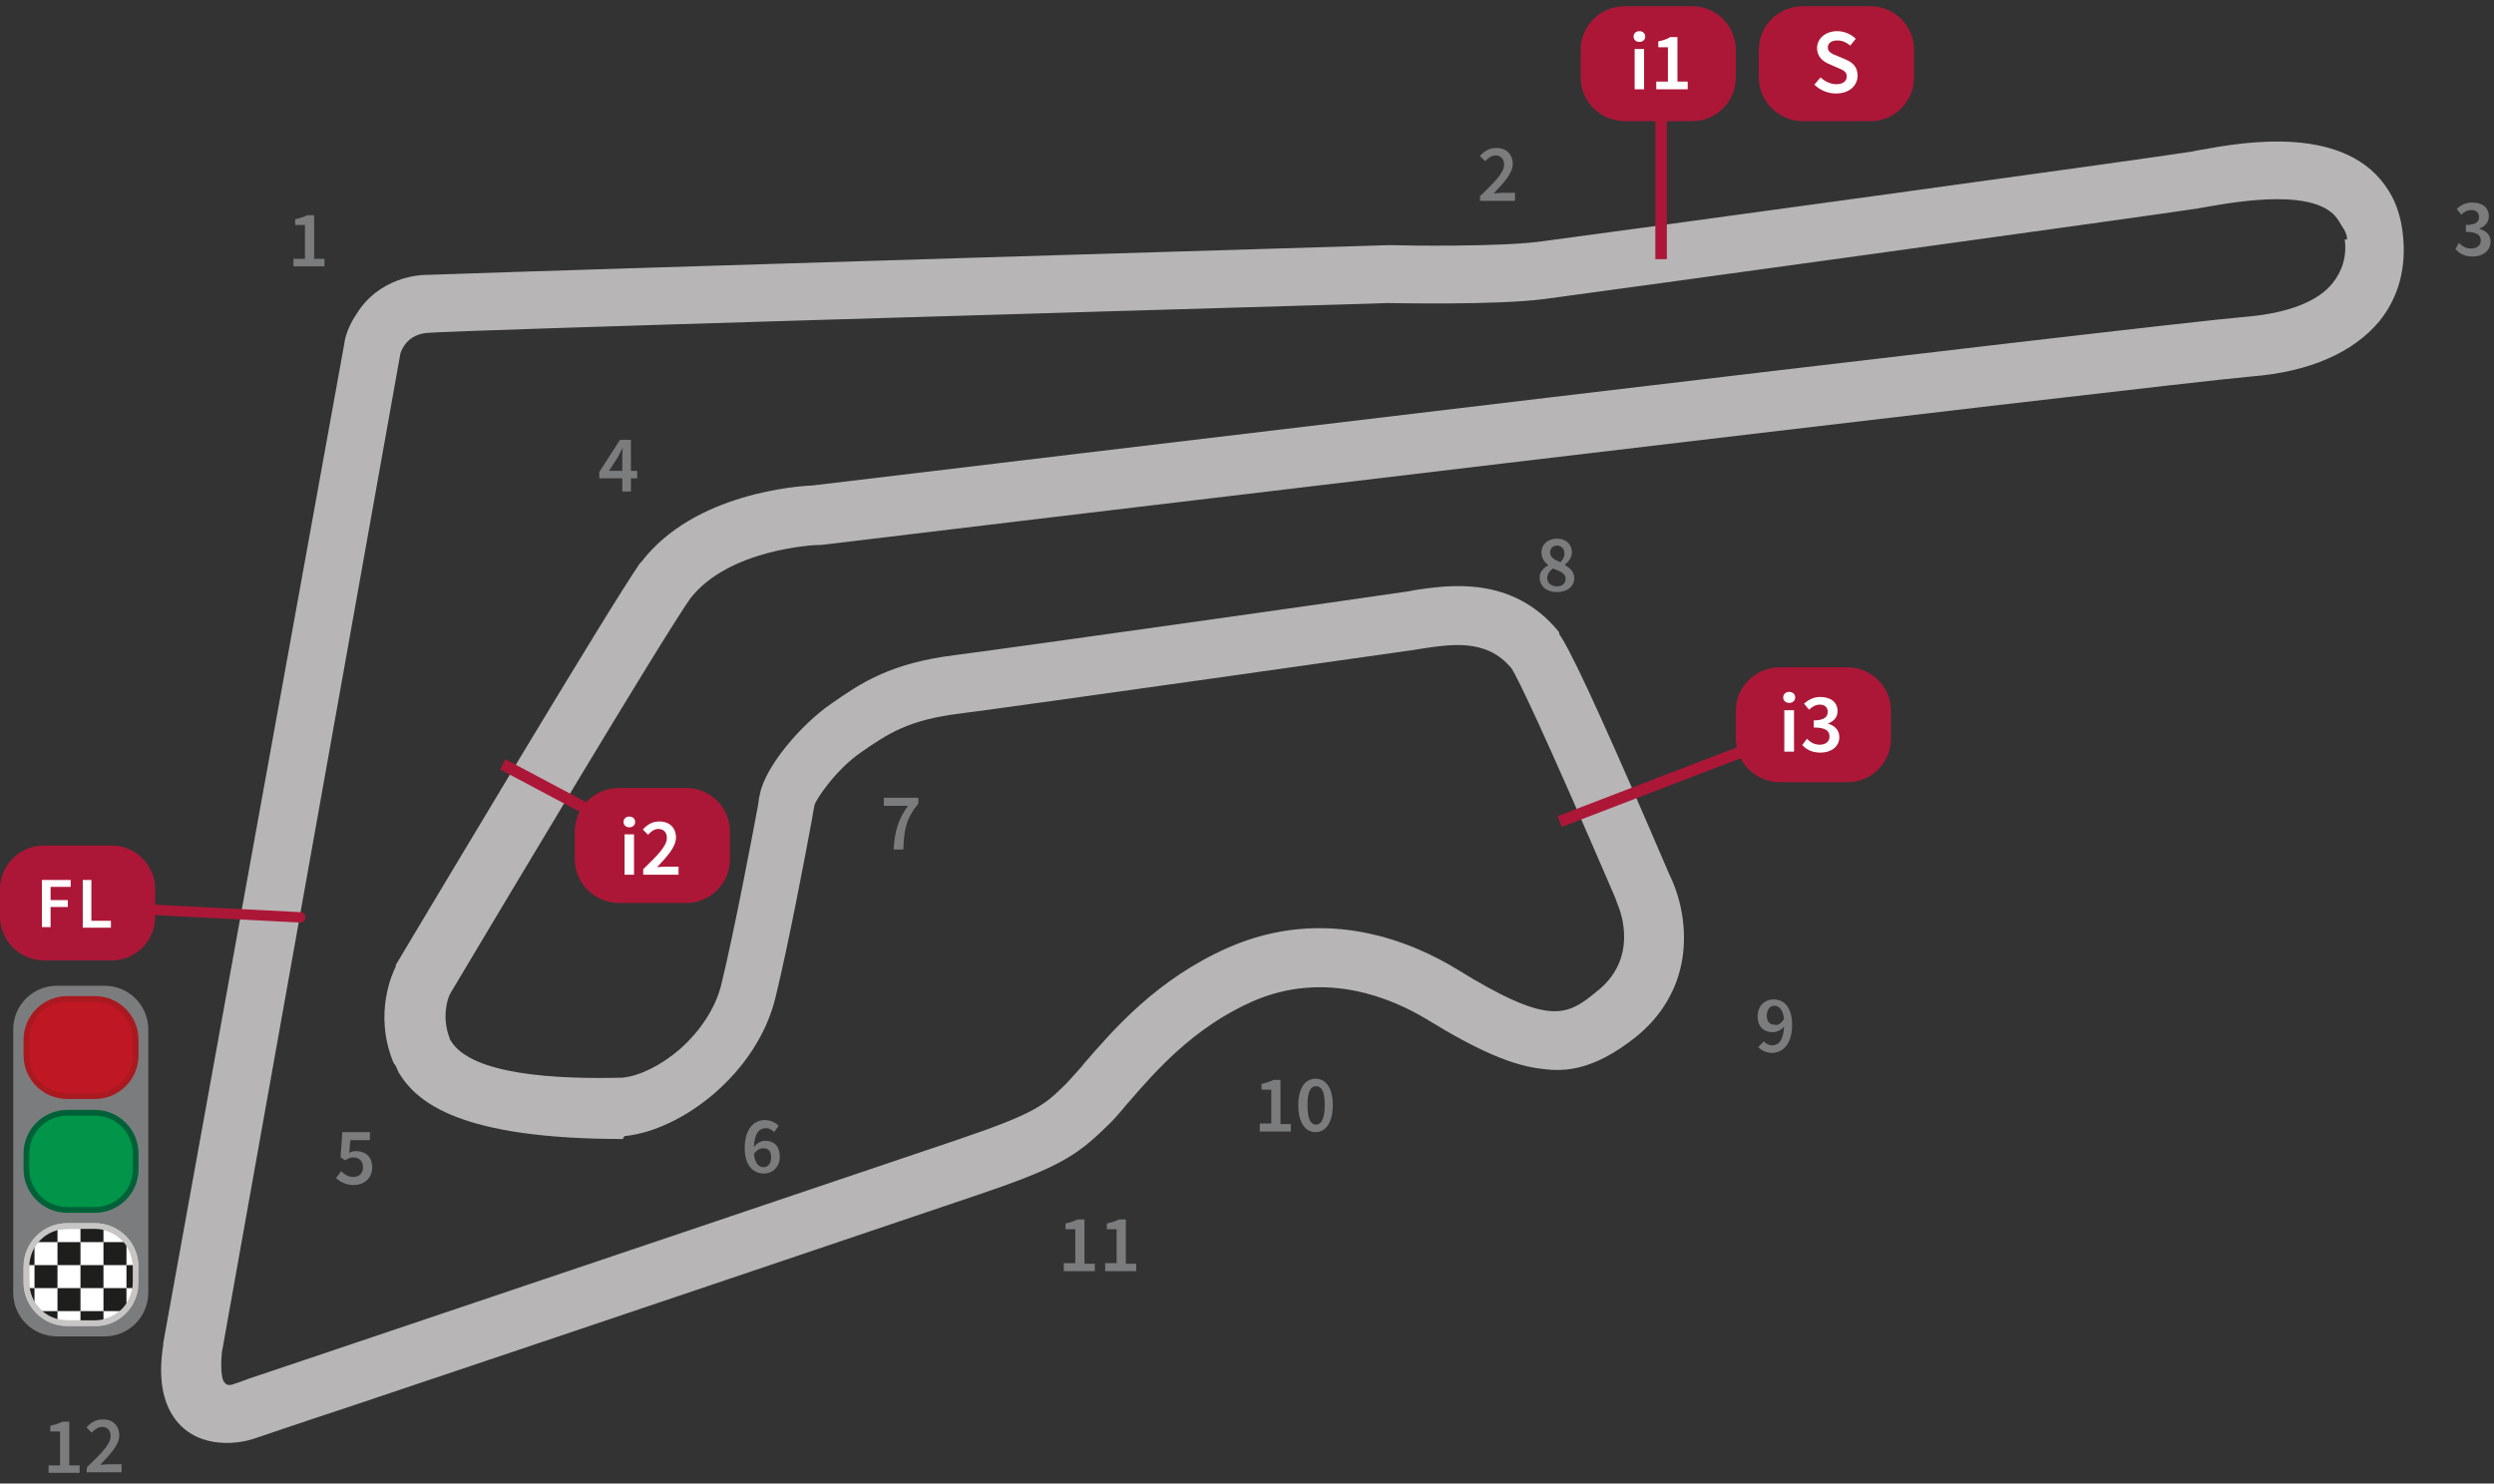 <?xml version="1.0" encoding="UTF-8"?>
<svg width="200px" height="119px" viewBox="0 0 200 119" version="1.1" xmlns="http://www.w3.org/2000/svg" xmlns:xlink="http://www.w3.org/1999/xlink">
    <rect x="0" y="0" width="200" height="119" fill="#333333" stroke="none"/>
    <!-- Generator: sketchtool 51.2 (57519) - http://www.bohemiancoding.com/sketch -->
    <title>5E45EF65-2DC4-43F9-A162-F3F0687F7C55</title>
    <desc>Created with sketchtool.</desc>
    <defs></defs>
    <g id="Page-1" stroke="none" stroke-width="1" fill="none" fill-rule="evenodd">
        <g id="Circuit_info_05" transform="translate(-810, -682)">
            <g id="assets/circuits_info/114" transform="translate(810, 679)">
                <g id="assets/circuits_info/Chang-International-circuit" transform="translate(0, 3.5)">
                    <path d="M131.069,82.772 C133.234,81.07 134.569,78.816 134.938,76.241 C135.214,74.263 134.938,72.101 134.109,70.17 L133.878,69.664 C129.227,58.81 126.418,52.601 125.267,50.715 C125.175,50.577 125.083,50.439 125.037,50.347 L125.037,50.301 L125.037,50.255 L124.991,50.163 C121.261,45.61 116.103,46.438 113.34,46.852 L113.156,46.898 C113.064,46.898 112.972,46.944 112.88,46.944 C109.841,47.404 80.921,51.497 76.593,52.049 C71.343,52.693 68.948,54.348 66.646,55.958 C64.297,57.568 61.35,60.971 60.936,63.225 C60.89,63.363 60.844,63.639 60.797,64.053 C60.337,66.536 58.909,74.079 57.85,78.448 C57.39,80.334 56.193,82.174 54.535,83.645 C53.061,84.933 51.311,85.807 49.93,85.945 C44.542,86.083 37.819,85.715 36.161,83.001 C36.115,82.955 36.069,82.863 36.069,82.817 C35.378,81.024 35.931,79.552 36.069,79.276 L36.253,78.954 C40.121,72.469 52.923,50.991 55.364,47.496 C58.449,43.54 65.31,43.218 65.587,43.218 L65.725,43.218 L65.771,43.218 L65.817,43.218 C66.83,43.08 173.159,30.341 180.573,29.697 C185.224,29.329 188.724,27.765 190.796,25.281 C192.362,23.35 193.006,20.912 192.684,18.245 C192.546,16.957 192.178,15.807 191.579,14.841 C188.263,9.414 179.974,10.886 176.428,11.53 C176.152,11.576 175.922,11.622 175.738,11.668 L175.692,11.668 C172.975,12.128 127.385,18.383 123.425,18.889 C120.156,19.302 112.926,19.211 111.544,19.165 L111.498,19.165 L111.452,19.165 L111.406,19.165 L111.36,19.165 C108.505,19.256 48.456,21.05 34.043,21.556 C33.72,21.556 30.405,21.694 28.563,24.73 C28.102,25.419 27.78,26.155 27.642,26.845 L27.642,26.891 L13.09,107.239 L13.09,107.285 L13.09,107.331 L13.09,107.377 C12.722,109.723 12.952,111.563 13.781,112.942 C15.485,115.748 18.892,115.426 20.458,114.874 C20.734,114.782 23.681,113.77 28.148,112.298 C42.838,107.377 73.323,97.075 78.204,95.419 C84.743,93.212 86.263,92.292 88.704,89.9 C89.256,89.394 89.809,88.75 90.454,87.969 L90.5,87.923 C92.572,85.531 95.657,81.944 100.446,79.828 C106.341,77.252 111.729,79.644 114.399,81.254 C118.59,83.829 121.399,85.025 123.794,85.255 C125.59,85.485 127.846,85.301 131.069,82.772 Z M116.84,77.252 C113.386,75.137 106.387,72.055 98.512,75.505 C92.756,78.034 89.256,82.128 86.908,84.841 L86.77,85.025 C86.217,85.623 85.756,86.175 85.434,86.497 C83.73,88.153 83.086,88.796 76.685,90.958 C72.08,92.522 43.851,102.042 28.701,107.147 C23.267,108.987 28.286,107.285 19.951,110.091 L19.583,110.229 L19.076,110.413 L18.662,110.551 C18.248,110.689 18.109,110.505 18.017,110.413 L17.925,110.275 C17.879,110.229 17.649,109.677 17.787,108.021 L32.108,27.857 C32.247,27.443 32.707,26.339 34.273,26.201 C37.174,25.971 88.151,24.5 109.887,23.856 L111.222,23.81 C111.775,23.81 119.925,23.994 123.84,23.488 C128.03,22.936 173.389,16.681 176.244,16.221 C176.475,16.175 176.751,16.129 177.027,16.083 C179.422,15.669 185.915,14.519 187.526,17.187 C187.757,17.601 188.217,18.107 188.217,18.705 L188.033,18.705 C188.217,20.084 187.803,21.28 187.066,22.2 C185.869,23.718 183.382,24.638 180.066,24.914 C172.837,25.511 76.408,37.101 65.218,38.435 C64.067,38.481 55.686,39.033 51.449,44.552 L51.403,44.598 L51.357,44.644 L51.311,44.69 C48.732,48.415 34.641,72.055 31.832,76.747 L31.74,76.885 L31.74,76.931 L31.74,76.977 L31.74,77.022 C31.556,77.39 29.898,80.748 31.556,84.749 L31.602,84.795 L31.602,84.841 L31.648,84.887 L31.694,84.933 C31.786,85.071 31.878,85.347 31.97,85.531 C33.444,87.969 36.944,90.866 49.976,90.866 L49.976,90.728 L50.068,90.682 L50.068,90.636 C54.719,90.176 60.705,85.577 62.179,79.552 C63.238,75.229 64.62,67.916 65.126,65.157 L65.172,64.881 C65.218,64.513 65.31,64.237 65.31,64.099 C65.449,63.593 67.06,61.201 69.086,59.821 C71.205,58.35 72.863,57.246 76.961,56.74 C81.658,56.142 111.13,51.957 113.386,51.635 L113.663,51.589 L113.939,51.543 C116.38,51.175 119.189,50.715 121.169,53.061 C121.169,53.061 121.169,53.061 121.169,53.061 C121.169,53.061 121.169,53.107 121.215,53.107 C121.767,54.026 123.563,57.66 129.504,71.457 L129.688,71.963 C130.01,72.699 131.392,76.425 128.03,79.046 C125.59,81.07 124.162,81.76 116.84,77.252 Z" id="Shape" fill="#B7B5B6" fill-rule="nonzero"></path>
                    <g id="PUNTOS_INTERMEDIOS_Y_SEMAFORO_1_" fill-rule="nonzero">
                        <path d="M8.435,72.255 C8.435,72.025 8.665,71.84 8.896,71.887 L24.106,72.67 C24.337,72.67 24.521,72.901 24.475,73.132 C24.475,73.362 24.245,73.547 24.014,73.5 L8.804,72.717 C8.619,72.624 8.435,72.44 8.435,72.255 Z" id="Shape" fill="#AC1737"></path>
                        <g id="Group">
                            <path d="M0,70.826 C0,68.889 1.567,67.322 3.549,67.322 L8.942,67.322 C10.878,67.322 12.445,68.889 12.445,70.826 L12.445,73.039 C12.445,74.976 10.878,76.544 8.942,76.544 L3.549,76.544 C1.613,76.544 0,74.976 0,73.039 L0,70.826 Z" id="Shape" fill="#AC1737"></path>
                            <path d="M133.669,9.222 L133.669,20.289 L132.747,20.289 L132.747,9.222 L130.304,9.222 C128.368,9.222 126.755,7.654 126.755,5.718 L126.755,3.504 C126.755,1.568 128.322,0 130.304,0 L135.697,0 C137.633,0 139.2,1.568 139.2,3.504 L139.2,5.718 C139.2,7.654 137.633,9.222 135.697,9.222 L133.669,9.222 Z" id="Combined-Shape" fill="#AC1737"></path>
                            <path d="M141.043,3.504 C141.043,1.568 142.611,0 144.592,0 L149.985,0 C151.921,0 153.488,1.568 153.488,3.504 L153.488,5.718 C153.488,7.654 151.921,9.222 149.985,9.222 L144.592,9.222 C142.657,9.222 141.043,7.654 141.043,5.718 L141.043,3.504 Z" id="Shape-Copy-2" fill="#AC1737"></path>
                            <path d="M139.584,60.325 L125.241,65.83 L124.911,64.969 L139.274,59.456 C139.225,59.226 139.2,58.989 139.2,58.745 L139.2,56.532 C139.2,54.595 140.767,53.027 142.749,53.027 L148.142,53.027 C150.078,53.027 151.645,54.595 151.645,56.532 L151.645,58.745 C151.645,60.682 150.078,62.249 148.142,62.249 L142.749,62.249 C141.381,62.249 140.175,61.467 139.584,60.325 Z" id="Combined-Shape" fill="#AC1737"></path>
                            <path d="M46.48,64.612 L40.1,61.22 L40.533,60.406 L47.013,63.851 C47.659,63.15 48.592,62.711 49.642,62.711 L55.035,62.711 C56.97,62.711 58.538,64.278 58.538,66.215 L58.538,68.428 C58.538,70.365 56.97,71.933 55.035,71.933 L49.642,71.933 C47.706,71.933 46.093,70.365 46.093,68.428 L46.093,66.215 C46.093,65.637 46.232,65.092 46.48,64.612 Z" id="Combined-Shape" fill="#AC1737"></path>
                            <g transform="translate(3.226, 70.088)" fill="#FFFFFF" id="Shape">
                                <polygon points="0.138 0 2.443 0 2.443 0.553 0.83 0.553 0.83 1.614 2.212 1.614 2.212 2.167 0.83 2.167 0.83 3.781 0.138 3.781"></polygon>
                                <polygon points="3.411 0 4.102 0 4.102 3.274 5.669 3.274 5.669 3.827 3.411 3.827"></polygon>
                            </g>
                        </g>
                        <g id="Group" transform="translate(0.922, 78.388)">
                            <path d="M7.467,0.184 C9.403,0.184 10.97,1.752 10.97,3.689 L10.97,24.808 C10.97,26.744 9.403,28.312 7.467,28.312 L3.641,28.312 C1.705,28.312 0.138,26.744 0.138,24.808 L0.138,3.689 C0.138,1.752 1.705,0.184 3.641,0.184 L7.467,0.184 Z" id="Shape" fill="#7B7C7D"></path>
                            <g transform="translate(0.922, 18.905)" id="Shape">
                                <path d="M0.23,3.827 C0.23,2.029 1.705,0.553 3.503,0.553 L5.715,0.553 C7.513,0.553 8.988,2.029 8.988,3.827 L8.988,5.072 C8.988,6.87 7.513,8.346 5.715,8.346 L3.503,8.346 C1.705,8.346 0.23,6.87 0.23,5.072 L0.23,3.827 Z" fill="#FFFFFF"></path>
                                <path d="M8.804,5.072 C8.804,6.778 7.421,8.115 5.762,8.115 L3.549,8.115 C1.844,8.115 0.507,6.732 0.507,5.072 L0.507,3.827 C0.507,2.121 1.89,0.784 3.549,0.784 L5.762,0.784 C7.467,0.784 8.804,2.167 8.804,3.827 L8.804,5.072 Z M9.265,5.072 L9.265,3.827 C9.265,1.891 7.697,0.323 5.762,0.323 L3.549,0.323 C1.613,0.323 0.046,1.891 0.046,3.827 L0.046,5.072 C0.046,7.009 1.613,8.577 3.549,8.577 L5.762,8.577 C7.697,8.623 9.265,7.009 9.265,5.072 Z" fill="#C7C6C5"></path>
                            </g>
                            <g transform="translate(1.383, 19.366)" fill="#1E1E1C">
                                <polygon id="Rectangle-path" points="4.148 0 5.992 0 5.992 1.383 4.148 1.383"></polygon>
                                <rect id="Rectangle-path" x="5.992" y="1.383" width="1.844" height="1.844"></rect>
                                <rect id="Rectangle-path" x="4.148" y="3.228" width="1.844" height="1.844"></rect>
                                <polygon id="Rectangle-path" points="0.922 0.922 2.305 0 2.305 1.383 0.461 1.383"></polygon>
                                <rect id="Rectangle-path" x="2.305" y="1.383" width="1.844" height="1.844"></rect>
                                <rect id="Rectangle-path" x="0.461" y="3.228" width="1.844" height="1.844"></rect>
                                <polygon id="Rectangle-path-Copy-3" points="-1.11022302e-16 5.072 0.461 5.072 0.461 6.917 0.23 6.455 2.77555756e-16 5.994"></polygon>
                                <polygon id="Rectangle-path-Copy-2" points="0 1.844 0.461 1.383 0.461 3.228 -1.11022302e-16 3.228"></polygon>
                                <rect id="Rectangle-path" x="5.992" y="5.072" width="1.844" height="1.844"></rect>
                                <polygon id="Rectangle-path-Copy" points="7.836 3.228 8.758 3.228 8.758 5.072 7.836 5.072"></polygon>
                                <polygon id="Rectangle-path" points="4.148 6.917 5.992 6.917 5.992 7.839 4.148 7.839"></polygon>
                                <rect id="Rectangle-path" x="2.305" y="5.072" width="1.844" height="1.844"></rect>
                                <polygon id="Rectangle-path" points="0.461 6.917 2.305 6.917 2.305 7.839 1.383 7.378"></polygon>
                            </g>
                            <g transform="translate(0.922, 0.922)" id="Shape">
                                <path d="M0.23,3.597 C0.23,1.798 1.705,0.323 3.503,0.323 L5.715,0.323 C7.513,0.323 8.988,1.798 8.988,3.597 L8.988,4.842 C8.988,6.64 7.513,8.115 5.715,8.115 L3.503,8.115 C1.705,8.115 0.23,6.64 0.23,4.842 L0.23,3.597 Z" fill="#C01724"></path>
                                <path d="M8.804,4.842 C8.804,6.548 7.421,7.885 5.762,7.885 L3.549,7.885 C1.844,7.885 0.507,6.502 0.507,4.842 L0.507,3.597 C0.507,1.891 1.89,0.553 3.549,0.553 L5.762,0.553 C7.467,0.553 8.804,1.937 8.804,3.597 L8.804,4.842 Z M9.265,4.842 L9.265,3.597 C9.265,1.66 7.697,0.092 5.762,0.092 L3.549,0.092 C1.613,0.092 0.046,1.66 0.046,3.597 L0.046,4.842 C0.046,6.778 1.613,8.346 3.549,8.346 L5.762,8.346 C7.697,8.346 9.265,6.778 9.265,4.842 Z" fill="#AA1920"></path>
                            </g>
                            <g transform="translate(0.922, 10.144)" id="Shape">
                                <path d="M0.23,3.504 C0.23,1.706 1.705,0.231 3.503,0.231 L5.715,0.231 C7.513,0.231 8.988,1.706 8.988,3.504 L8.988,4.749 C8.988,6.548 7.513,8.023 5.715,8.023 L3.503,8.023 C1.705,8.023 0.23,6.548 0.23,4.749 L0.23,3.504 Z" fill="#009548"></path>
                                <path d="M8.804,4.749 C8.804,6.455 7.421,7.793 5.762,7.793 L3.549,7.793 C1.844,7.793 0.507,6.409 0.507,4.749 L0.507,3.504 C0.507,1.798 1.89,0.461 3.549,0.461 L5.762,0.461 C7.467,0.461 8.804,1.844 8.804,3.504 L8.804,4.749 Z M9.265,4.749 L9.265,3.504 C9.265,1.568 7.697,2.84217094e-14 5.762,2.84217094e-14 L3.549,2.84217094e-14 C1.613,2.84217094e-14 0.046,1.568 0.046,3.504 L0.046,4.749 C0.046,6.686 1.613,8.254 3.549,8.254 L5.762,8.254 C7.697,8.254 9.265,6.686 9.265,4.749 Z" fill="#006139"></path>
                            </g>
                            <path d="M9.726,23.978 C9.726,25.684 8.343,27.021 6.683,27.021 L4.471,27.021 C2.766,27.021 1.429,25.638 1.429,23.978 L1.429,22.733 C1.429,21.026 2.812,19.689 4.471,19.689 L6.683,19.689 C8.389,19.689 9.726,21.073 9.726,22.733 L9.726,23.978 Z M10.186,23.978 L10.186,22.733 C10.186,20.796 8.619,19.228 6.683,19.228 L4.471,19.228 C2.535,19.228 0.968,20.796 0.968,22.733 L0.968,23.978 C0.968,25.914 2.535,27.482 4.471,27.482 L6.683,27.482 C8.619,27.528 10.186,25.914 10.186,23.978 Z" id="Shape" fill="#C7C6C5"></path>
                        </g>
                    </g>
                    <g id="textos_y_numeros_1_" transform="translate(3.618, 11.37)" fill="#7B7C7D" fill-rule="nonzero">
                        <path d="M19.915,8.895 L20.837,8.895 L20.837,6.176 L20.053,6.176 L20.053,5.715 C20.468,5.623 20.745,5.53 21.021,5.392 L21.574,5.392 L21.574,8.895 L22.404,8.895 L22.404,9.494 L19.915,9.494 L19.915,8.895 Z" id="Shape"></path>
                        <path d="M115.11,3.825 C116.262,2.719 117,1.982 117,1.337 C117,0.922 116.769,0.599 116.308,0.599 C115.985,0.599 115.709,0.83 115.478,1.06 L115.064,0.645 C115.432,0.23 115.801,0 116.4,0 C117.184,0 117.691,0.507 117.691,1.29 C117.691,2.028 117,2.765 116.17,3.641 C116.4,3.641 116.677,3.595 116.861,3.595 L117.876,3.595 L117.876,4.24 L115.064,4.24 L115.064,3.825 L115.11,3.825 Z" id="Shape"></path>
                        <path d="M193.57,7.604 C193.801,7.881 194.124,8.065 194.538,8.065 C194.999,8.065 195.322,7.835 195.322,7.42 C195.322,7.005 195.046,6.729 194.124,6.729 L194.124,6.176 C194.953,6.176 195.184,5.899 195.184,5.53 C195.184,5.208 194.953,4.977 194.585,4.977 C194.262,4.977 193.985,5.116 193.755,5.346 L193.386,4.885 C193.755,4.563 194.124,4.378 194.631,4.378 C195.414,4.378 195.968,4.747 195.968,5.484 C195.968,5.945 195.691,6.268 195.23,6.452 L195.23,6.498 C195.737,6.636 196.106,6.959 196.106,7.512 C196.106,8.249 195.46,8.71 194.677,8.71 C193.985,8.71 193.57,8.434 193.294,8.111 L193.57,7.604 Z" id="Shape"></path>
                        <path d="M47.482,26.5 L46.975,26.5 L46.975,27.56 L46.284,27.56 L46.284,26.5 L44.44,26.5 L44.44,25.993 L46.099,23.412 L46.975,23.412 L46.975,25.901 L47.482,25.901 L47.482,26.5 Z M46.284,25.901 L46.284,24.979 C46.284,24.748 46.284,24.38 46.33,24.103 L46.284,24.103 C46.191,24.334 46.053,24.518 45.961,24.748 L45.223,25.901 L46.284,25.901 Z" id="Shape"></path>
                        <path d="M23.741,82.08 C23.972,82.311 24.294,82.541 24.709,82.541 C25.17,82.541 25.493,82.265 25.493,81.758 C25.493,81.251 25.17,80.974 24.709,80.974 C24.433,80.974 24.294,81.066 24.064,81.205 L23.695,80.974 L23.833,78.946 L26.046,78.946 L26.046,79.591 L24.479,79.591 L24.386,80.605 C24.571,80.513 24.709,80.467 24.94,80.467 C25.631,80.467 26.23,80.882 26.23,81.758 C26.23,82.679 25.539,83.186 24.755,83.186 C24.064,83.186 23.649,82.91 23.326,82.633 L23.741,82.08 Z" id="Shape"></path>
                        <path d="M58.454,78.946 C58.315,78.762 58.039,78.624 57.808,78.624 C57.301,78.624 56.886,78.992 56.84,80.145 C57.071,79.822 57.44,79.638 57.716,79.638 C58.454,79.638 58.915,80.052 58.915,80.928 C58.915,81.758 58.315,82.265 57.624,82.265 C56.794,82.265 56.103,81.619 56.103,80.237 C56.103,78.624 56.886,77.978 57.716,77.978 C58.223,77.978 58.592,78.209 58.823,78.439 L58.454,78.946 Z M58.223,80.974 C58.223,80.467 57.993,80.237 57.578,80.237 C57.347,80.237 57.071,80.375 56.84,80.698 C56.932,81.435 57.209,81.758 57.624,81.758 C57.947,81.758 58.223,81.481 58.223,80.974 Z" id="Shape"></path>
                        <path d="M69.195,52.769 L67.259,52.769 L67.259,52.124 L70.025,52.124 L70.025,52.585 C69.057,53.783 68.872,54.659 68.826,56.272 L68.042,56.272 C68.135,54.797 68.411,53.875 69.195,52.769 Z" id="Shape"></path>
                        <path d="M120.549,33.459 C120.227,33.228 119.996,32.906 119.996,32.445 C119.996,31.754 120.549,31.339 121.241,31.339 C121.978,31.339 122.439,31.8 122.439,32.445 C122.439,32.86 122.163,33.182 121.886,33.413 L121.886,33.459 C122.255,33.689 122.624,33.966 122.624,34.519 C122.624,35.164 122.071,35.625 121.241,35.625 C120.411,35.625 119.858,35.164 119.858,34.473 C119.812,34.012 120.181,33.689 120.549,33.459 Z M121.241,35.164 C121.656,35.164 121.932,34.934 121.932,34.565 C121.932,34.104 121.517,33.966 120.918,33.735 C120.642,33.92 120.457,34.196 120.457,34.519 C120.457,34.888 120.78,35.164 121.241,35.164 Z M121.84,32.537 C121.84,32.168 121.61,31.892 121.241,31.892 C120.918,31.892 120.688,32.122 120.688,32.445 C120.688,32.86 121.056,33.044 121.517,33.228 C121.702,33.044 121.84,32.814 121.84,32.537 Z" id="Shape"></path>
                        <path d="M137.836,71.665 C137.975,71.849 138.251,71.987 138.482,71.987 C138.989,71.987 139.404,71.619 139.45,70.466 C139.219,70.789 138.851,70.927 138.528,70.927 C137.836,70.927 137.329,70.512 137.329,69.637 C137.329,68.807 137.929,68.3 138.62,68.3 C139.45,68.3 140.095,68.945 140.095,70.328 C140.095,71.941 139.312,72.586 138.482,72.586 C137.975,72.586 137.606,72.356 137.376,72.125 L137.836,71.665 Z M139.45,69.867 C139.358,69.13 139.081,68.807 138.666,68.807 C138.344,68.807 138.067,69.084 138.067,69.591 C138.067,70.098 138.297,70.328 138.712,70.328 C138.943,70.42 139.219,70.236 139.45,69.867 Z" id="Shape"></path>
                        <g id="Group" transform="translate(97.269, 74.66)">
                            <path d="M0.138,3.595 L1.06,3.595 L1.06,0.876 L0.277,0.876 L0.277,0.415 C0.691,0.323 0.968,0.23 1.245,0.092 L1.798,0.092 L1.798,3.641 L2.628,3.641 L2.628,4.24 L0.138,4.24 L0.138,3.595 Z" id="Shape"></path>
                            <path d="M3.227,2.12 C3.227,0.737 3.78,0 4.61,0 C5.44,0 5.993,0.737 5.993,2.12 C5.993,3.503 5.44,4.286 4.61,4.286 C3.78,4.286 3.227,3.503 3.227,2.12 Z M5.348,2.12 C5.348,0.968 5.071,0.599 4.656,0.599 C4.241,0.599 3.965,0.968 3.965,2.12 C3.965,3.272 4.241,3.687 4.656,3.687 C5.025,3.687 5.348,3.272 5.348,2.12 Z" id="Shape"></path>
                        </g>
                        <g id="Group" transform="translate(81.596, 85.721)">
                            <path d="M0.092,3.733 L1.014,3.733 L1.014,1.014 L0.23,1.014 L0.23,0.553 C0.645,0.461 0.922,0.369 1.199,0.23 L1.752,0.23 L1.752,3.779 L2.582,3.779 L2.582,4.378 L0.092,4.378 L0.092,3.733 Z" id="Shape"></path>
                            <path d="M3.411,3.733 L4.333,3.733 L4.333,1.014 L3.55,1.014 L3.55,0.553 C3.965,0.461 4.241,0.369 4.518,0.23 L5.071,0.23 L5.071,3.779 L5.901,3.779 L5.901,4.378 L3.411,4.378 L3.411,3.733 Z" id="Shape"></path>
                        </g>
                        <g id="Group" transform="translate(0, 101.851)">
                            <path d="M0.277,3.825 L1.199,3.825 L1.199,1.106 L0.415,1.106 L0.415,0.645 C0.83,0.553 1.106,0.461 1.383,0.323 L1.936,0.323 L1.936,3.825 L2.766,3.825 L2.766,4.424 L0.277,4.424 L0.277,3.825 Z" id="Shape"></path>
                            <path d="M3.365,3.963 C4.518,2.857 5.255,2.12 5.255,1.475 C5.255,1.06 5.025,0.737 4.564,0.737 C4.241,0.737 3.965,0.968 3.734,1.198 L3.319,0.783 C3.688,0.369 4.057,0.138 4.656,0.138 C5.44,0.138 5.947,0.645 5.947,1.429 C5.947,2.166 5.255,2.903 4.426,3.779 C4.656,3.779 4.933,3.733 5.117,3.733 L6.131,3.733 L6.131,4.378 L3.319,4.378 L3.365,3.963 Z" id="Shape"></path>
                        </g>
                    </g>
                    <path d="M131.468,2.863 C131.198,2.863 131,2.685 131,2.435 C131,2.178 131.198,2 131.468,2 C131.738,2 131.935,2.178 131.935,2.435 C131.935,2.685 131.738,2.863 131.468,2.863 Z M131.086,6.664 L131.086,3.43 L131.843,3.43 L131.843,6.664 L131.086,6.664 Z M132.818,6.664 L132.818,6.045 L133.754,6.045 L133.754,3.291 L132.983,3.291 L132.983,2.817 C133.398,2.738 133.688,2.632 133.951,2.474 L134.518,2.474 L134.518,6.045 L135.341,6.045 L135.341,6.664 L132.818,6.664 Z" id="i1" fill="#FFFFFF"></path>
                    <path d="M50.468,65.863 C50.198,65.863 50,65.685 50,65.435 C50,65.178 50.198,65 50.468,65 C50.738,65 50.935,65.178 50.935,65.435 C50.935,65.685 50.738,65.863 50.468,65.863 Z M50.086,69.664 L50.086,66.43 L50.843,66.43 L50.843,69.664 L50.086,69.664 Z M51.581,69.664 L51.581,69.223 C52.747,68.096 53.478,67.358 53.478,66.719 C53.478,66.278 53.234,65.995 52.787,65.995 C52.464,65.995 52.194,66.212 51.97,66.462 L51.548,66.041 C51.93,65.632 52.312,65.395 52.885,65.395 C53.689,65.395 54.209,65.902 54.209,66.68 C54.209,67.424 53.518,68.188 52.688,69.065 C52.905,69.045 53.182,69.018 53.386,69.018 L54.414,69.018 L54.414,69.664 L51.581,69.664 Z" id="i2" fill="#FFFFFF"></path>
                    <path d="M143.48,55.886 C143.203,55.886 143,55.704 143,55.447 C143,55.183 143.203,55 143.48,55 C143.758,55 143.961,55.183 143.961,55.447 C143.961,55.704 143.758,55.886 143.48,55.886 Z M143.088,59.791 L143.088,56.468 L143.866,56.468 L143.866,59.791 L143.088,59.791 Z M144.529,59.263 L144.902,58.762 C145.159,59.026 145.49,59.236 145.923,59.236 C146.39,59.236 146.715,58.992 146.715,58.586 C146.715,58.14 146.431,57.856 145.45,57.856 L145.45,57.287 C146.295,57.287 146.573,56.996 146.573,56.597 C146.573,56.238 146.329,56.022 145.937,56.022 C145.598,56.022 145.335,56.184 145.071,56.428 L144.671,55.947 C145.037,55.623 145.45,55.406 145.964,55.406 C146.789,55.406 147.358,55.812 147.358,56.543 C147.358,57.023 147.074,57.348 146.607,57.531 L146.607,57.558 C147.114,57.693 147.5,58.059 147.5,58.627 C147.5,59.412 146.817,59.872 145.991,59.872 C145.294,59.872 144.834,59.602 144.529,59.263 Z" id="i3" fill="#FFFFFF"></path>
                    <path d="M145.5,6.292 L145.994,5.709 C146.341,6.034 146.805,6.255 147.255,6.255 C147.794,6.255 148.096,6.012 148.096,5.636 C148.096,5.237 147.786,5.112 147.344,4.928 L146.687,4.64 C146.208,4.441 145.714,4.065 145.714,3.357 C145.714,2.59 146.392,2 147.329,2 C147.897,2 148.442,2.236 148.819,2.612 L148.376,3.158 C148.074,2.9 147.742,2.745 147.329,2.745 C146.872,2.745 146.577,2.959 146.577,3.313 C146.577,3.689 146.945,3.829 147.344,3.991 L147.993,4.264 C148.568,4.507 148.966,4.869 148.966,5.569 C148.966,6.351 148.317,7 147.233,7 C146.584,7 145.957,6.742 145.5,6.292 Z" id="S" fill="#FFFFFF"></path>
                </g>
            </g>
        </g>
    </g>
</svg>